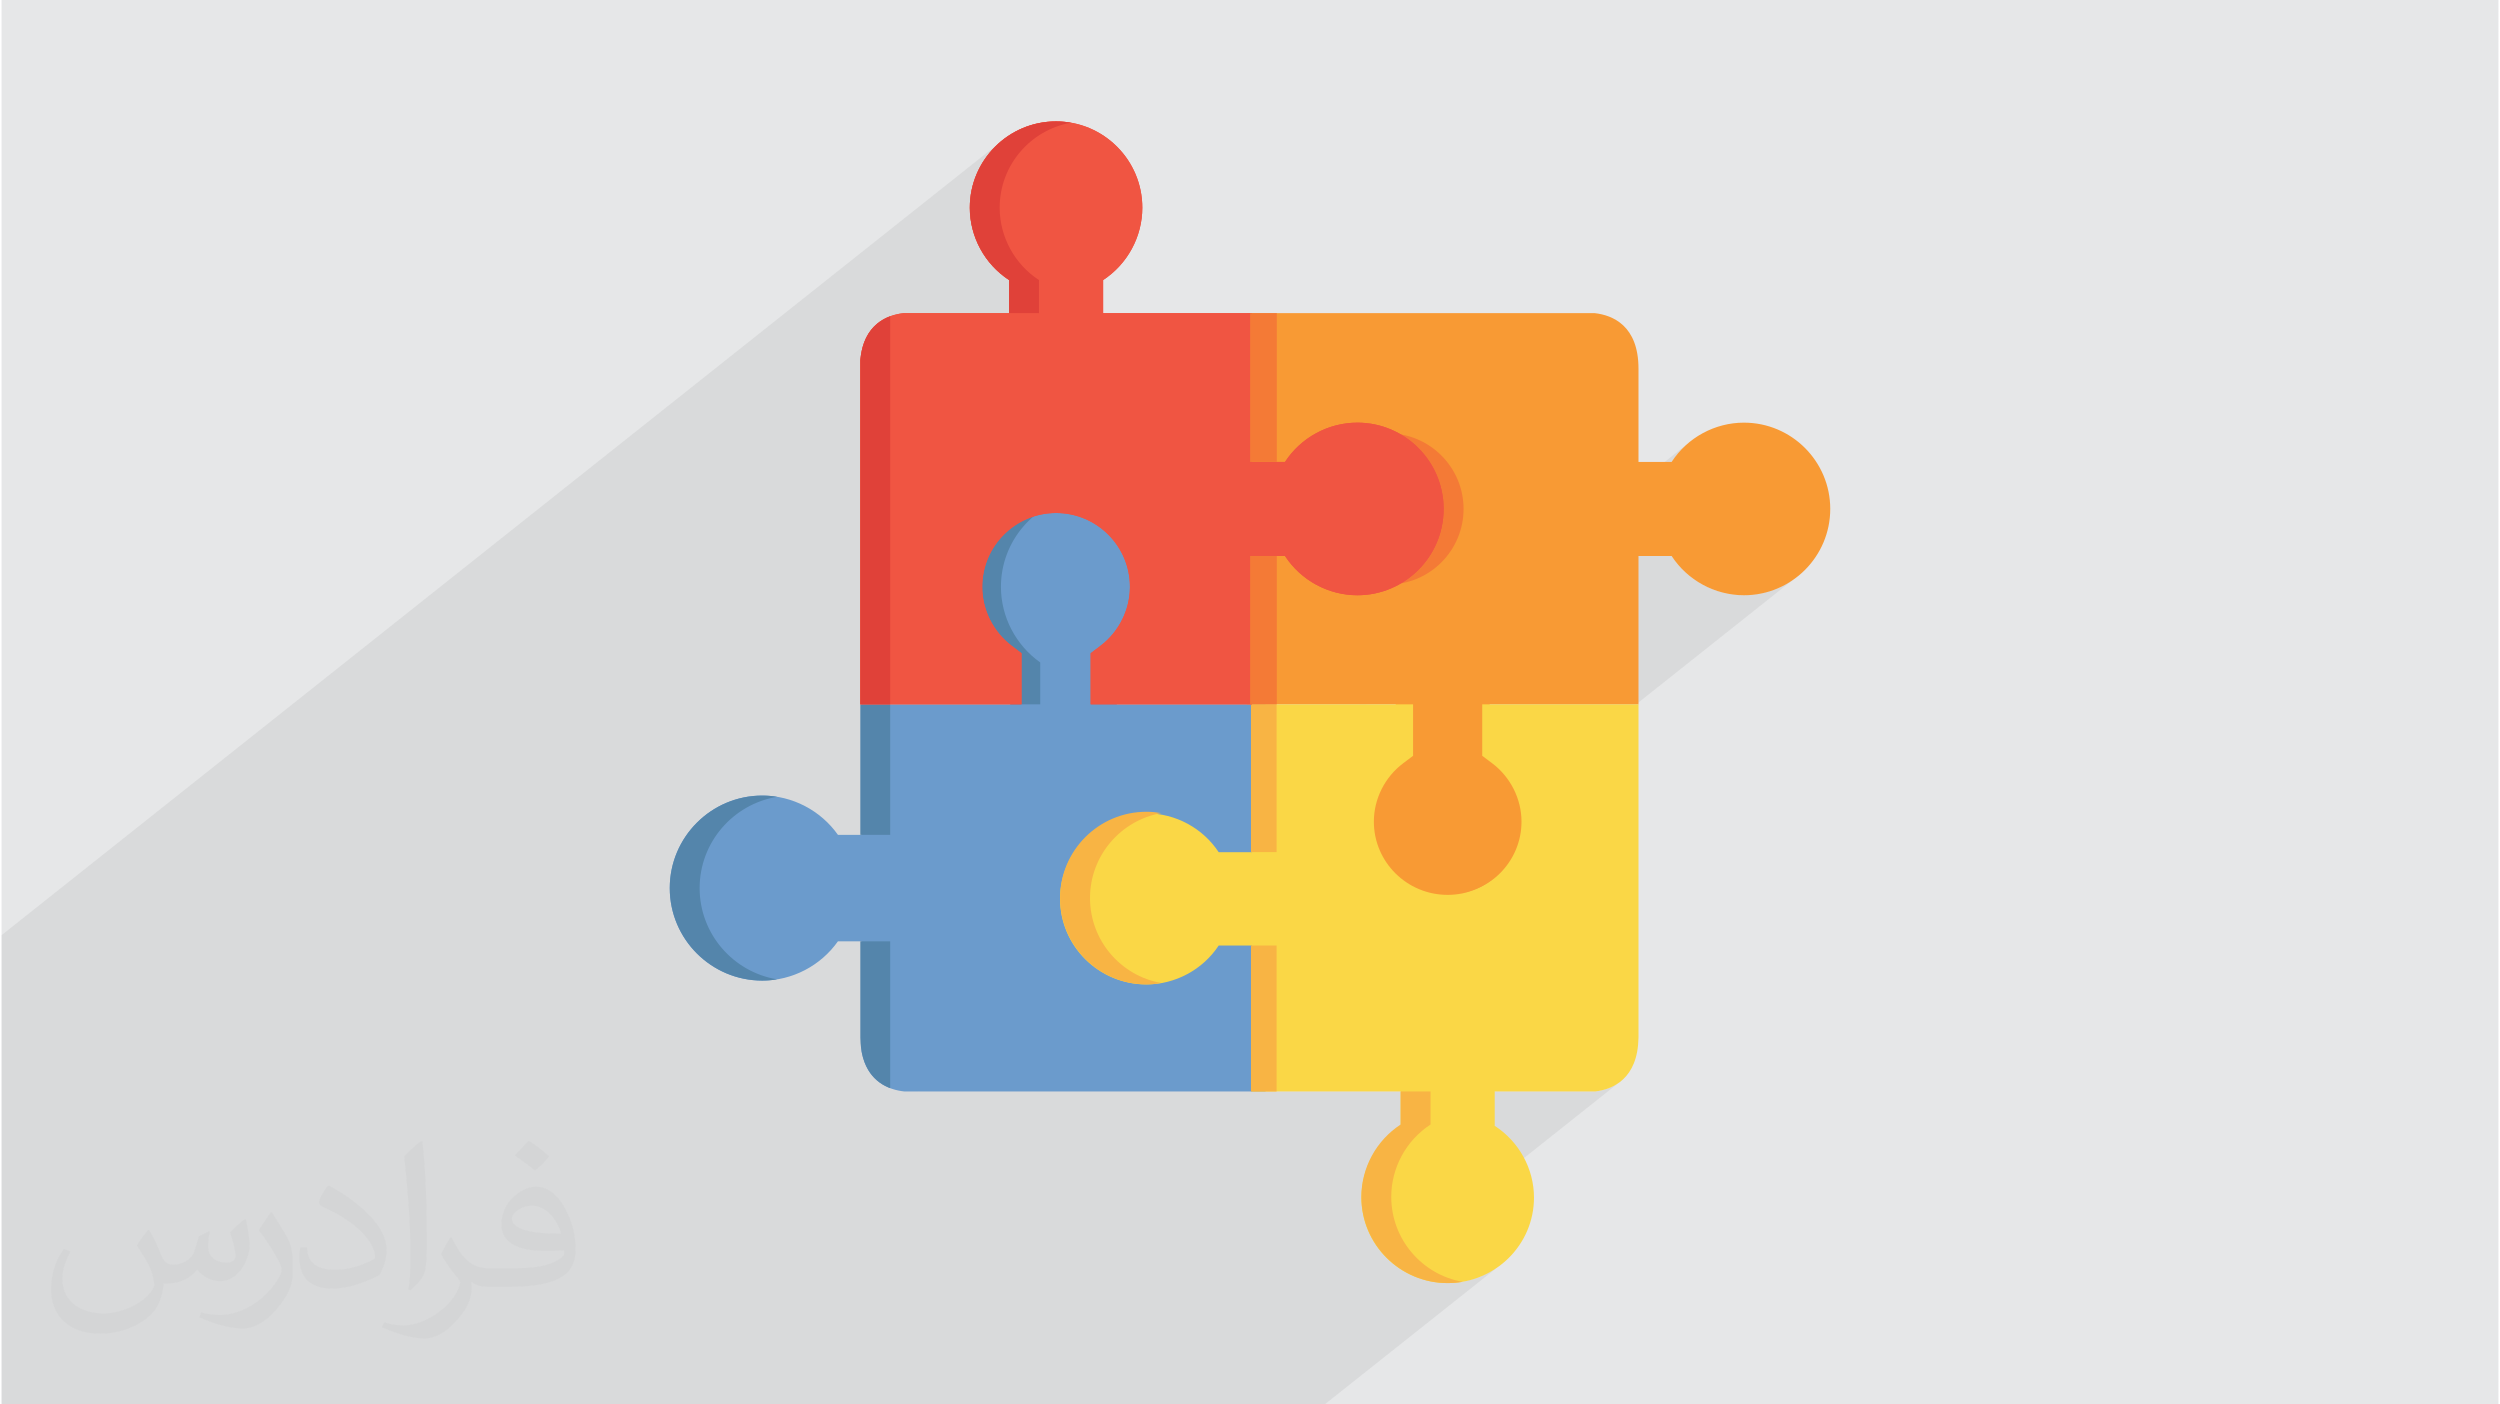 <?xml version="1.0" encoding="UTF-8"?>
<!DOCTYPE svg PUBLIC "-//W3C//DTD SVG 1.0//EN" "http://www.w3.org/TR/2001/REC-SVG-20010904/DTD/svg10.dtd">
<!-- Creator: CorelDRAW 2017 -->
<svg xmlns="http://www.w3.org/2000/svg" xml:space="preserve" width="356px" height="200px" version="1.0" shape-rendering="geometricPrecision" text-rendering="geometricPrecision" image-rendering="optimizeQuality" fill-rule="evenodd" clip-rule="evenodd"
viewBox="0 0 35600 20025"
 xmlns:xlink="http://www.w3.org/1999/xlink">
 <g id="Layer_x0020_1">
  <g id="_1208183128496">
   <path fill="#E6E7E8" d="M0 0l35600 0 0 20025 -35600 0 0 -20025z"/>
   <path fill="#373435" fill-opacity="0.078" d="M4765 20025l-355 0 -465 0 -18 0 -236 0 -83 0 -184 0 -189 0 -172 0 -107 0 -10 0 -355 0 -25 0 -125 0 -112 0 -33 0 -59 0 -95 0 -97 0 -6 0 -7 0 -1 0 -16 0 -45 0 -160 0 -21 0 -44 0 -79 0 -181 0 -79 0 -31 0 -99 0 -19 0 -198 0 -4 0 -374 0 -426 0 -109 0 -48 0 -98 0 0 -69 0 -26 0 -152 0 -14 0 -83 0 -90 0 -248 0 -85 0 -5 0 -182 0 -26 0 -79 0 -63 0 -196 0 0 0 -106 0 -37 0 -2094 0 -6 0 -254 0 -339 0 -472 0 -543 0 -326 0 -2 0 -605 0 0 0 -65 0 -189 0 -335 0 0 14346 -11392 -5 5 7 -6 -107 88 -76 63 0 0 0 1 -150 181 -81 148 -33 61 0 0 -60 196 832 -661 173 -121 193 -91 209 -56 -1436 1140 0 0 -7 71 0 0 9 154 29 151 47 144 65 138 80 128 96 118 110 106 124 93 0 472 426 0 -2547 2023 0 254 3462 -2749 123 -93 -3585 2848 0 2094 5512 -4377 0 37 46 -37 380 0 0 2121 -224 178 19 0 638 -507 -118 95 -106 110 -92 124 -224 178 292 0 399 -317 98 -72 105 -60 111 -48 116 -35 119 -21 122 -7 98 10 16 -13 27 -5 26 -5 27 -3 27 -4 27 -2 27 -2 28 -1 27 -1 217 22 202 63 183 100 160 132 132 159 99 183 63 203 22 216 -22 217 -63 203 -99 183 -132 159 -160 132 -2187 1737 0 155 0 0 1178 0 4767 -3785 -118 95 -106 110 -92 124 -4352 3456 418 0 0 478 -159 126 -75 73 -96 118 -80 128 -27 58 3899 -3096 472 0 92 124 106 110 118 96 129 80 137 64 145 47 150 29 155 10 247 -25 231 -72 209 -114 -2224 1766 33 0 -1718 1364 21 70 22 118 7 121 -22 210 -61 196 -97 177 -129 155 -156 127 -27 22 56 -30 -3408 2706 0 284 195 0 157 0 1769 0 426 0 0 471 -159 126 -75 72 -95 118 -81 129 -64 137 -22 67 1411 -1120 1434 0 97 -17 102 -32 101 -51 96 -73 -3048 2421 35 49 150 148 173 122 193 90 202 55 42 -5 231 -71 209 -112 -2443 1939 -235 0 -190 0 -1157 0 -178 0 -1018 0 -413 0 -4 0 -322 0 -8 0 -394 0 -8 0 -16 0 -8 0 -159 0 -426 0 -1769 0 -156 0 -196 0 -13 0 -345 0 -17 0 -405 0 -220 0 -439 0 -33 0 -422 0 -574 0 -153 0 -12 0 -109 0 -257 0 -95 0 -146 0 -186 0 -134 0 0 0 -71 0 -36 0 -12 0 -48 0 -1 0 -8 0 -79 0 -130 0 -21 0 -137 0 -193 0 -3 0 -7 0 -4 0 -435 0 -2 0 -6 0 -80 0 -68 0 -53 0 -234 0 -28 0 -103 0 -99 0 -363 0 -412 0 -94 0 -4 0 -150 0 -85 0 -1 0 -23 0 -46 0 -176 0 -19 0 -132 0 -26 0 -2 0 0 0 -13 0 -20 0 -38 0 -140 0 -63 0 -181 0 0 0 -35 0z"/>
   <g>
    <path fill="#6B9BCC" fill-rule="nonzero" d="M16252 11698c299,0 587,144 769,384l134 176 867 0 0 -2216 -2121 0 0 -597c348,-246 560,-650 560,-1078 0,-728 -592,-1319 -1319,-1319 -728,0 -1319,591 -1319,1319 0,428 212,832 559,1078l0 597 -2121 0 0 1861 -336 0c-246,-348 -650,-560 -1079,-560 -727,0 -1319,592 -1319,1319 0,728 592,1319 1319,1319 429,0 833,-212 1079,-560l336 0 0 1568c79,439 395,550 611,573l201 0c5,-1 8,-1 8,-1l1 1 4940 0 0 -2496 -867 0 -134 176c-182,240 -470,384 -769,384 -532,0 -964,-432 -964,-964 0,-531 432,-964 964,-964z"/>
    <path fill="#5485AB" fill-rule="nonzero" d="M14249 8367c0,-655 479,-1200 1106,-1302 -70,-11 -141,-17 -213,-17 -728,0 -1319,591 -1319,1319 0,428 212,832 559,1078l0 597 427 0 0 -597c-348,-246 -560,-650 -560,-1078z"/>
    <path fill="#5485AB" fill-rule="nonzero" d="M11058 11361c-70,-12 -140,-18 -212,-18 -727,0 -1319,592 -1319,1319 0,728 592,1319 1319,1319 72,0 142,-6 212,-18 -626,-103 -1105,-647 -1105,-1301 0,-654 479,-1198 1105,-1301z"/>
    <path fill="#5485AB" fill-rule="nonzero" d="M12244 11689l0 214 426 0 0 -1861 -426 0 0 1647z"/>
    <path fill="#5485AB" fill-rule="nonzero" d="M12670 15515l0 -2094 -426 0 0 1373c7,450 218,642 426,721z"/>
    <path fill="#F89A34" fill-rule="nonzero" d="M24843 6026c-415,0 -806,213 -1032,560l-472 0 0 -1330c0,-616 -372,-762 -621,-791l-4962 0 0 2299 734 0 107 -141c199,-263 513,-419 840,-419 581,0 1053,472 1053,1052 0,581 -472,1053 -1053,1053 -327,0 -641,-156 -840,-419l-107 -141 -734 0 0 2293 2121 0 0 478c-347,227 -560,617 -560,1032 0,678 552,1230 1230,1230 679,0 1230,-552 1230,-1230 0,-415 -213,-805 -559,-1031l0 -479 2121 0 0 -2115 472 0c226,347 617,560 1032,560 678,0 1230,-552 1230,-1231 0,-678 -552,-1230 -1230,-1230z"/>
    <path fill="#F47A36" fill-rule="nonzero" d="M20845 7256c0,-594 -484,-1078 -1078,-1078 -73,0 -145,9 -216,23 489,102 857,537 857,1055 0,519 -368,954 -857,1056 71,14 143,22 216,22 594,0 1078,-483 1078,-1078z"/>
    <path fill="#FAD746" fill-rule="nonzero" d="M21289 16052l0 -490 1434 0c245,-30 606,-175 616,-767l0 -4753 -2228 0 0 734 141 106c262,197 419,509 419,833 0,576 -472,1044 -1053,1044 -580,0 -1052,-468 -1052,-1044 0,-324 156,-636 419,-833l140 -106 0 -734 -2298 0 0 2109 -473 0c-226,-344 -616,-555 -1031,-555 -679,0 -1231,547 -1231,1220 0,672 552,1220 1231,1220 415,0 805,-212 1031,-555l473 0 0 2081 2121 0 0 490c-347,224 -560,611 -560,1023 0,672 552,1219 1230,1219 679,0 1231,-547 1231,-1219 0,-412 -214,-799 -560,-1023z"/>
    <path fill="#F8B444" fill-rule="nonzero" d="M15519 12804c0,-605 439,-1109 1016,-1211 -70,-12 -141,-19 -212,-19 -679,0 -1231,552 -1231,1230 0,679 552,1231 1231,1231 71,0 142,-7 212,-20 -577,-101 -1016,-606 -1016,-1211z"/>
    <path fill="#F8B444" fill-rule="nonzero" d="M17814 12149l365 0 0 -2107 -365 0 0 2107z"/>
    <path fill="#F8B444" fill-rule="nonzero" d="M17814 15562l365 0 0 -2081 -365 0 0 2081z"/>
    <path fill="#F8B444" fill-rule="nonzero" d="M19814 17064c0,-415 213,-805 560,-1031l0 -471 -426 0 0 471c-347,226 -560,616 -560,1031 0,678 552,1230 1230,1230 73,0 144,-6 213,-18 -577,-102 -1017,-606 -1017,-1212z"/>
    <path fill="#F05542" fill-rule="nonzero" d="M19331 6026c-415,0 -806,213 -1032,560l-472 0 0 -2121 -2121 0 0 -472c346,-226 559,-617 559,-1032 0,-677 -550,-1229 -1227,-1230l-6 0c-677,1 -1227,553 -1227,1230 0,415 213,806 560,1032l0 472 -1507 0c-231,27 -568,156 -614,669l0 4908 2298 0 0 -728 -141 -107c-262,-199 -419,-513 -419,-840 0,-581 473,-1053 1053,-1053 581,0 1053,472 1053,1053 0,327 -157,641 -419,840l-141 107 0 728 2299 0 0 -2115 472 0c226,347 617,560 1032,560 678,0 1230,-552 1230,-1231 0,-678 -552,-1230 -1230,-1230z"/>
    <path fill="#F05542" fill-rule="nonzero" d="M19331 6026c-415,0 -806,213 -1032,560l-472 0 0 -2121 -2121 0 0 -472c346,-226 559,-617 559,-1032 0,-677 -550,-1229 -1227,-1230l-6 0c-677,1 -1227,553 -1227,1230 0,415 213,806 560,1032l0 472 -1507 0c-231,27 -568,156 -614,669l0 4908 2298 0 0 -728 -141 -107c-262,-199 -419,-513 -419,-840 0,-581 473,-1053 1053,-1053 581,0 1053,472 1053,1053 0,327 -157,641 -419,840l-141 107 0 728 2299 0 0 -2115 472 0c226,347 617,560 1032,560 678,0 1230,-552 1230,-1231 0,-678 -552,-1230 -1230,-1230z"/>
    <path fill="#E04139" fill-rule="nonzero" d="M14365 3993l0 472 426 0 0 -472c-347,-226 -560,-617 -560,-1032 0,-606 440,-1110 1017,-1211 -69,-12 -140,-19 -213,-19 -678,0 -1230,552 -1230,1230 0,415 213,806 560,1032z"/>
    <path fill="#E04139" fill-rule="nonzero" d="M12244 5134l0 4908 426 0 0 -5533c-194,72 -392,241 -426,625z"/>
    <path fill="#F47A36" fill-rule="nonzero" d="M17802 6586l380 0 0 -2121 -380 0 0 2121z"/>
    <path fill="#F47A36" fill-rule="nonzero" d="M17802 10042l380 0 0 -2115 -380 0 0 2115z"/>
   </g>
   <path fill="#373435" fill-opacity="0.031" d="M2102 17538c67,103 111,202 155,311 31,64 48,183 198,183 44,0 107,-14 163,-45 63,-33 111,-82 135,-159l61 -201 145 -72 10 10c-19,76 -24,148 -24,206 0,169 145,233 262,233 68,0 128,-33 128,-95 0,-81 -34,-216 -78,-338 68,-68 136,-136 214,-191l12 6c34,144 53,286 53,381 0,92 -41,195 -75,263 -70,132 -194,237 -344,237 -114,0 -240,-57 -327,-163l-5 0c-83,101 -209,194 -412,194l-63 0c-10,134 -39,229 -82,313 -122,237 -480,404 -817,404 -470,0 -705,-272 -705,-632 0,-223 72,-431 184,-577l92 37c-70,134 -116,261 -116,385 0,338 274,499 591,499 293,0 657,-188 722,-404 -24,-237 -114,-348 -250,-565 42,-72 95,-144 160,-220l13 0zm5414 -1273c99,62 196,136 290,221 -53,74 -118,142 -201,201 -94,-76 -189,-142 -286,-212 66,-74 131,-146 197,-210zm51 925c-160,0 -291,105 -291,183 0,167 320,219 702,217 -48,-196 -215,-400 -411,-400zm-359 894c208,0 390,-6 528,-41 155,-39 286,-118 286,-171 0,-15 0,-31 -5,-46 -87,9 -186,9 -274,9 -281,0 -496,-64 -581,-223 -22,-43 -36,-93 -36,-148 0,-153 65,-303 181,-406 97,-84 204,-138 313,-138 196,0 354,159 463,408 60,136 101,292 101,490 0,132 -36,243 -118,326 -153,148 -434,204 -865,204l-197 0 0 0 -51 0c-106,0 -184,-19 -244,-66l-10 0c2,24 5,49 5,72 0,97 -32,220 -97,319 -192,286 -400,410 -579,410 -182,0 -405,-70 -606,-161l36 -70c66,27 155,45 279,45 325,0 751,-313 804,-617 -12,-25 -33,-58 -65,-93 -94,-113 -155,-208 -211,-307 49,-95 92,-171 134,-239l16 -2c139,282 265,445 546,445l43 0 0 0 204 0zm-1406 299c24,-130 26,-276 26,-412l0 -202c0,-377 -48,-925 -87,-1281 68,-75 163,-161 238,-219l21 6c51,449 64,971 64,1450 0,126 -5,250 -17,340 -8,114 -73,200 -214,332l-31 -14zm-1447 -596c7,177 94,317 397,317 189,0 349,-49 526,-133 31,-15 48,-33 48,-50 0,-111 -84,-257 -228,-391 -138,-126 -322,-237 -494,-311 -58,-25 -77,-52 -77,-76 0,-52 68,-159 123,-235l20 -2c196,103 416,255 579,426 148,157 240,315 240,488 0,128 -39,250 -102,361 -216,109 -446,191 -674,191 -276,0 -465,-129 -465,-434 0,-33 0,-85 12,-151l95 0zm-500 -502l172 278c63,103 121,214 121,391l0 227c0,183 -117,379 -306,572 -147,132 -278,188 -399,188 -180,0 -386,-56 -623,-159l26 -70c76,21 163,37 270,37 341,-2 690,-251 850,-556 19,-35 27,-68 27,-91 0,-35 -20,-74 -34,-109 -87,-165 -184,-315 -291,-453 56,-88 111,-173 172,-257l15 2z"/>
  </g>
 </g>
</svg>
